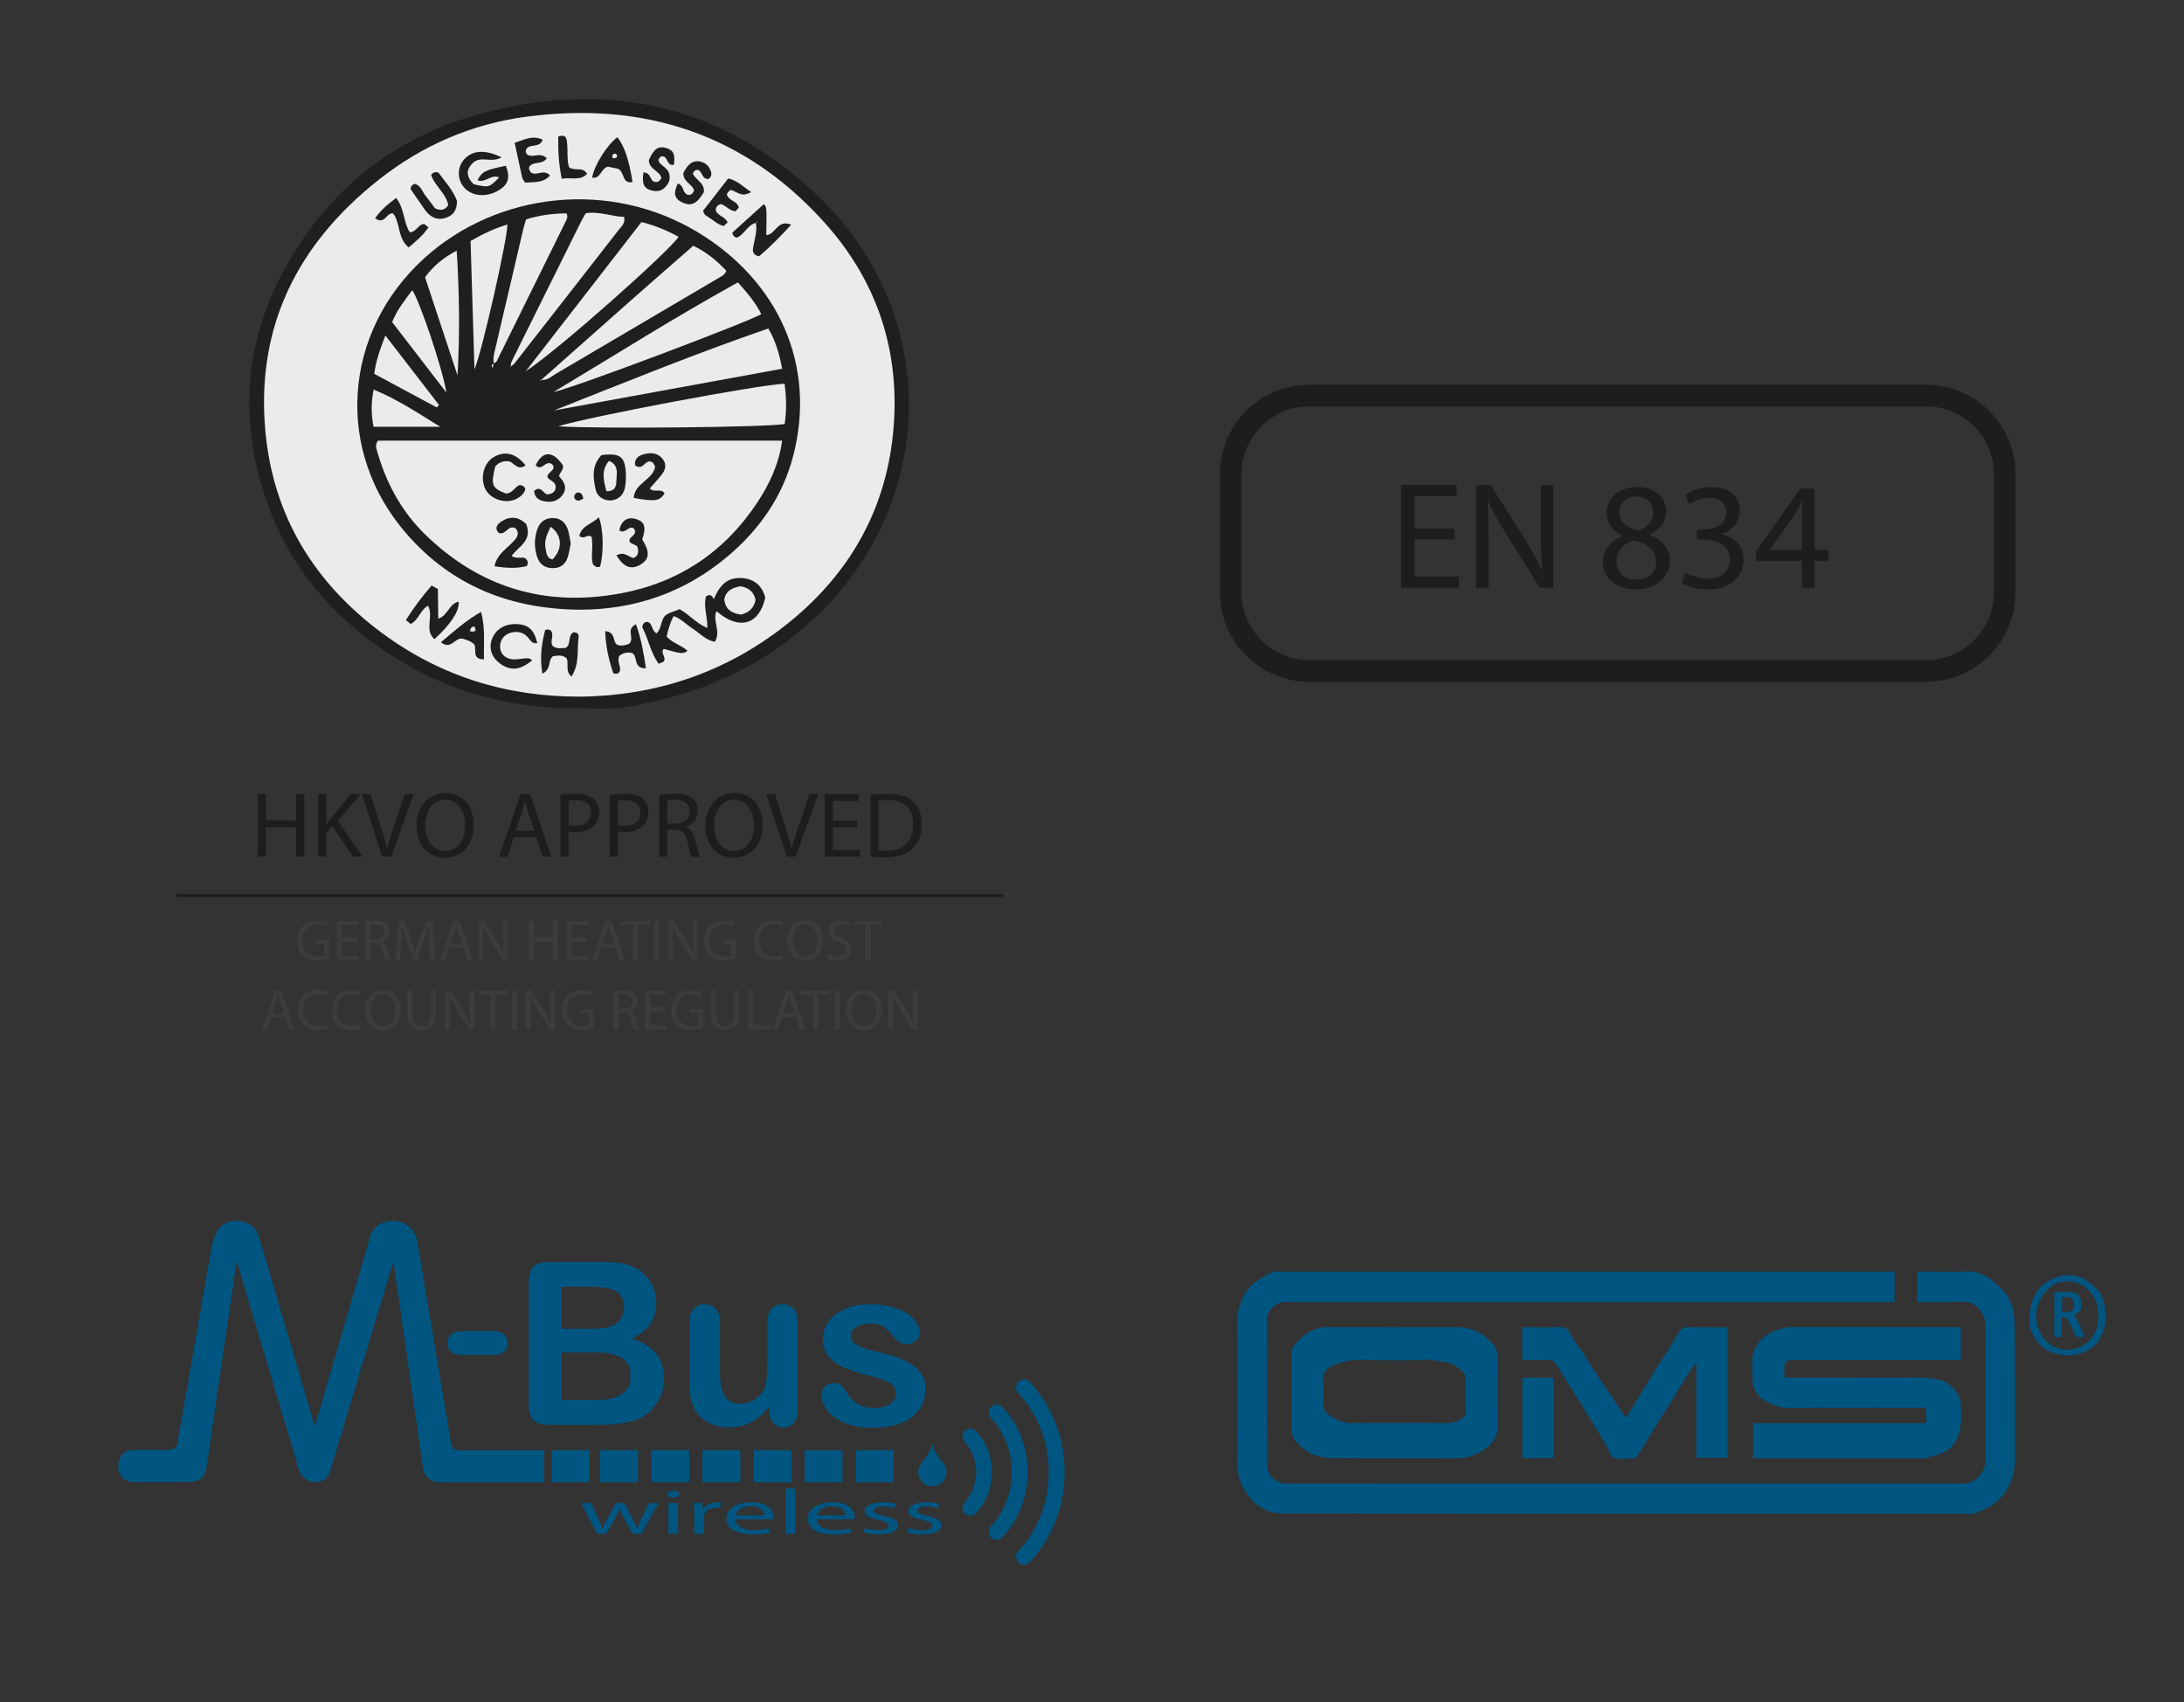 <?xml version="1.0" encoding="UTF-8"?> <!-- Generator: Adobe Illustrator 24.0.1, SVG Export Plug-In . SVG Version: 6.00 Build 0) --> <svg xmlns="http://www.w3.org/2000/svg" xmlns:xlink="http://www.w3.org/1999/xlink" version="1.1" id="Layer_1" x="0px" y="0px" viewBox="0 0 335.33 261.33" style="enable-background:new 0 0 335.33 261.33;" xml:space="preserve"><rect x="0" y="0" width="335.33" height="261.33" fill="#333333" stroke="none"/> <style type="text/css"> .st0{opacity:0.9;} .st1{clip-path:url(#SVGID_2_);} .st2{clip-path:url(#SVGID_4_);} .st3{fill-rule:evenodd;clip-rule:evenodd;fill:#1D1D1B;} .st4{fill-rule:evenodd;clip-rule:evenodd;fill:#FFFFFF;} .st5{fill:#1D1D1B;} .st6{fill:#3C3C3B;} .st7{fill:#F6F6F6;} .st8{fill:none;stroke:#1D1D1B;stroke-width:0.39;stroke-miterlimit:10;} .st9{fill:none;stroke:#1D1D1B;stroke-width:0.39;stroke-miterlimit:10;stroke-dasharray:2.341,2.341,2.341,2.341,2.341,2.341;} .st10{fill:none;stroke:#8A8989;stroke-width:0.193;} .st11{fill:none;} .st12{fill:#005581;} </style> <g class="st0"> <g> <defs> <rect id="SVGID_1_" x="33.33" y="9.53" width="114.45" height="103.08"></rect> </defs> <clipPath id="SVGID_2_"> <use xlink:href="#SVGID_1_" style="overflow:visible;"></use> </clipPath> <g class="st1"> <defs> <rect id="SVGID_3_" x="36.1" y="12.29" width="108.92" height="96.58"></rect> </defs> <clipPath id="SVGID_4_"> <use xlink:href="#SVGID_3_" style="overflow:visible;"></use> </clipPath> <g class="st2"> <path class="st3" d="M89.21,108.74c-9.64,0.11-18.75-1.98-27.11-6.91c-10.22-6.02-17.72-14.36-21.44-25.71 c-4.57-13.96-2.53-27.02,5.7-39.2c6.69-9.9,15.98-16.33,27.33-19.43c19.03-5.2,36.49-1.64,51.09,11.83 c20.23,18.68,18.93,47.77,0.66,65.21c-7.08,6.76-15.47,11.02-24.99,13.14c-1.84,0.41-3.7,0.85-5.57,1.02 C93,108.87,91.1,108.74,89.21,108.74"></path> </g> <g class="st2"> <path class="st4" d="M89.12,106.95c-11.21,0.03-21.39-3.07-30.4-9.72c-10.49-7.75-16.8-18.05-17.98-31.08 c-1.45-16,4.94-28.69,17.39-38.54c6.68-5.29,14.34-8.6,22.73-9.7c17.98-2.37,33.53,2.64,45.79,16.32 c8.22,9.17,11.68,20.1,10.47,32.29c-1.19,12.03-6.87,21.8-16.31,29.31C111.56,103.17,100.93,106.8,89.12,106.95"></path> </g> <g class="st2"> <path class="st3" d="M89,93.6c-10.63-0.09-19.58-3.67-26.5-11.56C51.23,69.2,52.67,50.9,65.2,39.59 c11.26-10.16,28.53-12.06,41.98-3.91c12.32,7.47,18.24,20.37,14.6,34.34c-1.61,6.15-5.11,11.2-9.95,15.3 C105.2,90.96,97.48,93.6,89,93.6"></path> </g> <g class="st2"> <path class="st3" d="M103.43,94.58c-0.55,1.03-0.85,2.08-1.07,3.15c0.91,1.02,2.26,1.31,3.21,2.18 c-0.69,0.5-0.87,0.49-3.67-0.29c-0.56,0.64,0.48,1.26,0,1.95c-0.18,0.08-0.4,0.18-0.77,0.34c-1.26-1.76-1.6-3.91-2.52-5.6 c0.07-0.61,0.34-0.77,0.69-0.86c0.97,0.16,0.67,1.33,1.5,1.77c0.77-0.66,0.61-1.82,1.25-2.63c0.6-0.57,1.48-0.69,2.29-1.07 c1.47,0.79,2.55,2.18,4.27,2.89c0.03-1.77-0.65-3.35-0.2-4.86c0.62-0.39,0.9-0.13,1.18,0.43c0.79-1.83,1.83-3.28,4.01-3.25 c2.07,0.03,3.36,1.06,3.9,2.99c-0.92,4.24-4.05,5.1-7.49,2.1c-0.66,1.49,0.75,3.13-0.26,4.71c-1.42-0.27-2.26-1.29-3.31-1.96 C105.44,95.94,104.64,95,103.43,94.58"></path> </g> <g class="st2"> <path class="st3" d="M77.01,24.15c-1.55,0.94-3.2-0.3-4.4,0.86c-0.38,0.37-0.67,0.77-0.8,1.33c-0.02,0.79,0.36,1.43,0.96,1.96 c2.32,0.51,2.32,0.51,3.87-1.06c-1.23-0.57-2.17,0.93-3.32,0.43c0.66-1.32,1.24-1.61,4.35-2.22c0.71,1.85,0.39,2.89-1.16,3.8 c-1.84,1.08-4,0.9-5.21-0.42c-1.08-1.18-1.14-2.99-0.15-4.23C72.41,23.08,74.37,22.87,77.01,24.15"></path> </g> <g class="st2"> <path class="st3" d="M116.1,34.21c-1.35,0.28-1.77,1.79-2.96,2.27c-0.37-0.07-0.61-0.28-0.7-0.77c1.58-1.43,3.21-2.9,4.84-4.37 c0.45,0.44,0.45,0.44,0.37,4.74c1.43-0.01,1.69-2.48,3.82-1.58c-1.66,1.83-3.25,3.43-4.92,4.85c-0.92-0.19-1.03-0.73-0.91-1.38 c0.22-1.26,0.67-2.49,0.41-3.8L116.1,34.21z"></path> </g> <g class="st2"> <path class="st3" d="M65.72,92.99c-1.23,0.69-1.44,2.22-2.67,2.8c-0.23-0.19-0.41-0.34-0.73-0.59c1.17-1.89,2.49-3.62,3.95-5.31 c0.38,0.21,0.67,0.38,0.96,0.53c0.02,1.5,0.05,2.75,0.06,4.54c1.4-0.34,1.7-2.36,3.13-2.58c0.14,1.39-1.21,3.48-3.73,5.75 C65.1,96.65,66.63,94.66,65.72,92.99"></path> </g> <g class="st2"> <path class="st3" d="M97.65,95.83c0.82,2.31,1.17,4.44,1.53,6.76c-1.98,0.06-1.22-1.74-2.07-2.32 c-0.74-0.19-1.45-0.07-2.05,0.45c-0.32,0.82,0.25,1.54,0.14,2.27c-0.19,0.36-0.42,0.58-1.04,0.36 c-0.66-1.98-1.17-4.11-1.24-6.45c1.66,0.11,1.09,1.62,1.86,2.1c0.7,0.24,1.34,0,1.79-0.15C97.56,97.96,95.96,96.67,97.65,95.83"></path> </g> <g class="st2"> <path class="st3" d="M73.86,93.94c0.69,2.5,0.38,4.85,0.45,7.29c-1.9-0.04-1.12-1.46-1.46-2.26c-0.52-0.57-1.27-0.75-1.9-0.94 c-1.17-0.1-1.71,1.79-3.26,0.57C69.66,96.95,71.51,95.27,73.86,93.94"></path> </g> <g class="st2"> <path class="st3" d="M81.7,101.36c-1.72,1.48-3.2,1.68-4.75,0.63c-1.39-0.94-1.93-2.32-1.46-3.74c0.53-1.59,1.93-2.49,3.8-2.44 c1.82,0.05,2.75,0.88,3.2,2.92c-0.74,0.15-1.03-0.39-1.39-0.83c-0.67-0.82-1.55-1.01-2.54-0.8c-1.1,0.23-1.8,1.12-1.78,2.19 c0.03,1.07,0.76,1.83,1.99,1.93c0.5,0.04,1.02-0.06,1.53-0.11C80.79,101.05,81.29,100.94,81.7,101.36"></path> </g> <g class="st2"> <path class="st3" d="M83.28,103.43c-0.43-2.48-0.12-4.64,0.43-6.73c0.41-0.09,0.66-0.1,0.87,0.12c0.55,0.69-0.16,1.5,0.23,2.29 c0.57,0.57,1.34,0.39,2.07,0.35c0.86-0.59,0.25-1.88,1.16-2.39c0.61-0.03,0.87,0.32,0.8,0.78c-0.28,1.94,0.19,4.03-1.1,6.02 c-1.02-0.9-0.36-1.96-0.74-2.8c-0.61-0.57-1.36-0.45-2.11-0.32C84.08,101.39,84.71,102.69,83.28,103.43"></path> </g> <g class="st2"> <path class="st3" d="M67.32,26.5c0.99,1.36,2.22,2.67,2.84,4.32c0.05,1.47-0.64,2.37-1.96,2.69c-1.33,0.32-2.31-0.34-3.04-1.41 c-0.72-1.05-1.45-2.1-2.12-3.08c0.05-0.52,0.33-0.68,0.68-0.8c0.91,0.29,1.12,1.21,1.64,1.86c0.54,0.66,1.02,1.35,1.43,1.9 c0.9,0.4,1.5,0.3,2.04-0.48c-0.34-1.83-2.11-2.96-2.63-4.66C66.53,26.42,66.84,26.36,67.32,26.5"></path> </g> <g class="st2"> <path class="st3" d="M94.94,25.92c-0.36-0.08-1.02-0.22-1.57-0.33c-1.13,0.21-1.1,1.9-2.45,1.69c0.29-1.89,2.32-5.09,3.88-6.21 c1.06,1.34,1.78,3.46,2.32,6.87C95.5,28.3,95.97,26.54,94.94,25.92"></path> </g> <g class="st2"> <path class="st3" d="M111.72,34.14c-0.27,0.25-0.45,0.41-0.61,0.56c-0.9-0.23-1.52-0.85-2.23-1.3 c-0.35-0.22-0.79-0.37-0.92-1.06c1.21-1.56,2.5-3.22,3.85-4.95c1.43,0.33,2.31,1.3,3.54,2.11c-1.26,0.54-1.26,0.54-3.09-0.36 c-0.35,0.12-0.53,0.39-0.66,0.7c0.24,1.01,1.61,0.97,1.84,2.04c-0.15,0.17-0.32,0.35-0.51,0.55c-0.92-0.05-1.44-0.88-2.26-1.11 c-0.43,0.14-0.74,0.38-0.78,0.93C110.12,33.14,111.26,33.16,111.72,34.14"></path> </g> <g class="st2"> <path class="st3" d="M104.08,28.16c0.99,0.35,0.66,1.39,1.44,1.71c0.41,0.15,0.76,0.02,1.05-0.61c-0.22-0.98-1.71-1.34-1.65-2.7 c0.77-1.58,1.75-2.14,3.01-1.63c0.59,0.24,0.96,0.7,1.19,1.28c0.22,0.55,0.06,0.97-0.31,1.27c-1.15,0.07-0.89-1.3-1.77-1.41 c-0.24,0.02-0.46,0.11-0.67,0.58c0.38,0.93,1.87,1.42,1.7,2.84c-1.06,1.82-1.97,2.25-3.37,1.56 C103.53,30.48,103.35,29.63,104.08,28.16"></path> </g> <g class="st2"> <path class="st3" d="M83.95,24.31c-0.74,1.03-1.98,0.4-2.65,1.24c-0.2,0.3,0.02,0.58,0.16,0.87c0.88,0.74,2.03-0.59,2.99,0.53 c-1.09,1.2-2.5,0.96-3.82,1.1c-0.2-0.34-0.39-0.54-0.45-0.77c-0.39-1.74-0.76-3.48-1.16-5.35c1.45-0.49,2.75-1.21,4.3-0.49 c-0.47,1.41-2.08,0.48-2.58,1.58c-0.09,0.66,0.29,0.87,0.89,0.9C82.35,23.95,83.15,23.48,83.95,24.31"></path> </g> <g class="st2"> <path class="st3" d="M98.79,26.47c1.16,0.03,0.96,1.11,1.59,1.4c0.45,0.16,0.83,0.1,1.17-0.54c-0.22-1.09-1.95-1.34-1.92-2.76 c0.75-1.72,1.45-2.22,2.69-1.84c1.09,0.34,1.39,1,1.14,2.57c-1.06,0.21-0.9-1.16-1.65-1.3c-0.31-0.02-0.52,0.09-0.72,0.53 c0.17,1.11,2.16,1.17,1.65,3.29c-0.53,1.17-1.39,1.76-2.69,1.42C98.87,28.94,98.53,28.2,98.79,26.47"></path> </g> <g class="st2"> <path class="st3" d="M57.59,33.51c0.92-1.32,2-2.19,3.23-3.12c1.31,1.65,1.1,3.72,2.09,5.26c1.04-0.01,1.25-1.2,2.21-1.27 c0.16,0.12,0.35,0.27,0.68,0.52c-0.83,1.2-1.88,2.11-3.05,3.08c-1.74-1.39-1.24-3.69-2.37-5.19 C59.33,32.52,59.14,34.59,57.59,33.51"></path> </g> <g class="st2"> <path class="st3" d="M86.25,27.44c-0.49-2.36-0.56-4.44-0.54-6.47c1.08-0.39,1.26,0.15,1.34,0.8c0.17,1.33-0.04,2.71,0.31,3.88 c0.88,0.72,2.07-0.15,2.79,1.03C89.07,27.83,87.69,27.17,86.25,27.44"></path> </g> <g class="st2"> <path class="st4" d="M58.03,67.65h62.06c-0.49,3.57-1.93,6.65-3.82,9.5c-4.98,7.54-11.99,12.25-20.85,13.92 c-11.62,2.2-21.82-0.83-30.27-9.15c-3.62-3.56-5.94-7.96-7.3-12.84C57.73,68.68,57.62,68.26,58.03,67.65"></path> </g> <g class="st2"> <path class="st4" d="M120.46,58.91c0.29,2.16,0.32,4.18,0.02,6.17c-2.04,0.52-29.34,0.78-34.76,0.36 C90.15,64.03,116.57,59.03,120.46,58.91"></path> </g> <g class="st2"> <path class="st4" d="M120.09,56.61c-11.83,2.16-23.43,4.28-35.03,6.4c10.91-4.32,21.75-8.74,32.9-12.58 C119.12,52.39,119.66,54.33,120.09,56.61"></path> </g> <g class="st2"> <path class="st4" d="M113.3,43.35c1.43,1.61,2.71,3.09,3.58,4.87c-1.47,1.01-29.07,11.45-31.89,11.96 C94.32,54.59,103.52,48.75,113.3,43.35"></path> </g> <g class="st2"> <path class="st4" d="M83.06,58.36c4.62-4.09,9.23-8.2,13.85-12.28c3.15-2.78,6.31-5.54,9.53-8.35c2.04,0.96,3.64,2.31,5.07,3.83 c-0.16,0.54-0.53,0.74-0.91,0.96c-8.43,4.96-16.85,9.93-25.28,14.88c-0.72,0.43-1.37,1.09-2.34,0.9L83.06,58.36z"></path> </g> <g class="st2"> <path class="st4" d="M98.49,34.09c2.16,0.55,3.96,1.31,5.69,2.26c-0.99,1.81-18.23,17.2-23.47,20.66 C86.6,49.41,92.5,41.81,98.49,34.09"></path> </g> <g class="st2"> <path class="st4" d="M78.45,56.33c-0.1-0.55,0.19-1,0.41-1.45c3.47-6.98,6.93-13.97,10.4-20.95c0.19-0.38,0.42-0.74,0.67-1.19 c2.07-0.35,3.98,0.52,5.9,0.55c0.18,1.01-0.36,1.4-0.71,1.84c-5.37,6.91-10.76,13.8-16.15,20.69c-0.15,0.19-0.39,0.31-0.59,0.46 L78.45,56.33z"></path> </g> <g class="st2"> <path class="st4" d="M75.85,55.81c-0.16-0.6-0.06-1.19,0.08-1.78c1.48-6.34,2.96-12.68,4.45-19.02c0.1-0.41,0.23-0.81,0.39-1.33 c2.05-0.64,4.14-0.92,6.22-0.92c0.26,0.57,0.02,0.93-0.17,1.31c-3.46,6.99-6.91,13.99-10.36,20.99 c-0.15,0.3-0.25,0.64-0.66,0.69L75.85,55.81z"></path> </g> <g class="st2"> <path class="st4" d="M72.25,37c1.95-1.13,3.72-1.94,5.65-2.54c0.07,2.03-3.88,19.51-5.05,22.24 C72.64,49.97,72.45,43.54,72.25,37"></path> </g> <g class="st2"> <path class="st4" d="M65.26,42.56c1.32-1.79,2.86-3.04,4.86-4.08c0.42,6.48,0.49,12.77,0.13,19.16 C68.59,52.61,66.92,47.58,65.26,42.56"></path> </g> <g class="st2"> <path class="st4" d="M60.21,49.45c0.75-1.92,1.96-3.35,3.08-4.9c1.1,1.52,4.62,11.88,5.26,15.73 C65.53,56.36,62.86,52.89,60.21,49.45"></path> </g> <g class="st2"> <path class="st4" d="M67.06,62.55c-3.2-1.71-6.39-3.43-9.6-5.16c0.27-2.05,0.9-3.78,1.71-5.89c2.88,3.73,5.56,7.21,8.24,10.68 C67.29,62.31,67.17,62.43,67.06,62.55"></path> </g> <g class="st2"> <path class="st4" d="M57.35,65.52c-0.38-1.93-0.37-3.74,0.02-5.71c3.61,1.47,6.7,3.54,10.22,5.71H57.35z"></path> </g> <g class="st2"> <path class="st4" d="M75.78,55.75c-0.04,0.23-0.07,0.46-0.12,0.73c-0.32-0.37-0.13-0.54,0.18-0.67L75.78,55.75z"></path> </g> <g class="st2"> <path class="st4" d="M82.99,58.29c-0.04,0.1-0.07,0.2-0.09,0.25c0.03-0.03,0.1-0.11,0.17-0.19L82.99,58.29z"></path> </g> <g class="st2"> <path class="st4" d="M78.39,56.27c-0.2,0.24-0.01,0.09,0.06,0.06L78.39,56.27z"></path> </g> <g class="st2"> <path class="st4" d="M113.77,94.35c-1.48-0.2-2.37-0.83-2.57-2.28c0.22-1.4,1.27-1.85,2.51-2.07c1.2,0.22,2.04,0.82,2.3,2.1 C115.78,93.28,115.07,94.03,113.77,94.35"></path> </g> <g class="st2"> <path class="st4" d="M116.1,34.21c0.03-0.07,0.05-0.15,0.08-0.22c0.16,0.06,0.12,0.12-0.13,0.17L116.1,34.21z"></path> </g> <g class="st2"> <path class="st4" d="M72.14,96.9c0.12-0.48,0.27-0.74,0.7-0.7C73.15,96.77,73.1,97.09,72.14,96.9"></path> </g> <g class="st2"> <path class="st4" d="M94.27,24.32c-0.28-0.1-0.35-0.32-0.21-0.54c0.07-0.11,0.28-0.21,0.4-0.19c0.28,0.06,0.34,0.32,0.23,0.54 C94.64,24.24,94.42,24.26,94.27,24.32"></path> </g> <g class="st2"> <path class="st3" d="M87.63,83.41c-0.15,0.72-0.25,1.49-0.49,2.21c-0.36,1.09-1.19,1.63-2.35,1.6c-1.15-0.03-1.93-0.59-2.3-1.69 c-0.48-1.42-0.48-2.84,0-4.26c0.37-1.08,1.12-1.69,2.27-1.74c1.18-0.05,2.04,0.58,2.45,1.83 C87.41,82.01,87.48,82.69,87.63,83.41"></path> </g> <g class="st2"> <path class="st3" d="M80.79,80.44c1.02,2.62-1.24,3.47-2.24,4.92c0.76,0.51,1.6,0.09,2.07,0.33c0.52,0.41,0.45,0.74,0.29,1.2 c-1.58,0.42-3.21,0.32-4.98,0.04c0.33-1.69,1.6-2.5,2.6-3.51c0.66-0.67,1.4-1.33,0.67-2.29c-1.2-0.7-1.52,1.13-2.63,0.68 c-0.75-0.81-0.14-1.4,0.51-1.81C78.4,79.17,79.66,79.36,80.79,80.44"></path> </g> <g class="st2"> <path class="st3" d="M92.34,69.87c2.85-0.37,3.63,0.22,3.75,2.78c0.04,0.76,0,1.54-0.15,2.28c-0.24,1.14-1.08,1.81-2.12,1.89 c-1.02,0.07-2.1-0.53-2.34-1.59C91.06,73.4,90.79,71.53,92.34,69.87"></path> </g> <g class="st2"> <path class="st3" d="M80.7,71.45c-1.36,0.97-1.88-0.72-2.77-0.64c-0.85-0.04-1.43,0.27-1.89,0.8c-0.7,2.86-0.53,3.3,1.61,4.15 c1.01,0.02,1.37-0.98,2.09-1.29c0.43,0,0.7,0.17,0.89,0.48c0.11,0.62-0.82,1.55-1.84,1.84c-1.72,0.49-3.69-0.36-4.34-1.86 c-0.74-1.71-0.13-3.88,1.34-4.75C77.5,69.16,79.21,69.57,80.7,71.45"></path> </g> <g class="st2"> <path class="st3" d="M100.59,71.65c-0.16-0.41-0.33-0.7-0.7-0.79c-0.89-0.24-1.15,1.42-2.37,0.6c-0.16-0.91,0.4-1.47,1.27-1.71 c1.01-0.28,2.05-0.3,2.85,0.58c0.67,0.75,0.64,1.59,0.09,2.35c-0.59,0.81-1.3,1.53-1.97,2.31c0.65,0.73,1.74-0.12,2.28,0.75 c-0.75,1.19-1.44,1.3-4.74,0.7C97.43,74.16,100.26,73.67,100.59,71.65"></path> </g> <g class="st2"> <path class="st3" d="M98.61,82.83c1.23,1.94,1.12,3.07-0.35,3.89c-1.4,0.79-2.51,0.34-3.62-1.48c0.97-0.36,0.97-0.36,2.55,0.44 c0.68-0.24,0.9-0.72,0.74-1.51c-0.08-0.63-0.93-0.52-1.27-1.02c-0.22-0.81,1.37-0.95,0.67-2c-0.76-0.63-1.4,0.99-2.24,0.25 c0.31-1.46,1.22-2.09,2.51-1.73C98.97,80.05,99.26,80.88,98.61,82.83"></path> </g> <g class="st2"> <path class="st3" d="M85.83,73.11c0.96,1,1.26,1.92,0.51,2.92c-0.62,0.82-1.51,1.11-2.51,0.97c-0.99-0.14-1.77-0.53-1.81-1.65 c1.12-0.96,1.47,0.69,2.14,0.54c0.91-0.13,1.14-0.64,1.16-1.06c0-1.08-1.09-0.99-1.27-1.65c0.03-0.74,1.38-0.98,0.8-1.83 c-1.02-0.95-1.69,1.17-2.6,0.06c1.11-2.24,2.61-2.24,4.18,0.02C86.59,72.1,85.95,72.49,85.83,73.11"></path> </g> <g class="st2"> <path class="st3" d="M92.14,86.99c-0.33,0.11-0.66,0.16-1.1-0.38c-0.39-1.22,0.11-2.79-0.22-4.21 c-0.65-0.49-1.14,0.53-1.87-0.14c0.36-1.58,1.99-1.84,3-2.85C92.67,81.31,92.72,84.8,92.14,86.99"></path> </g> <g class="st2"> <path class="st3" d="M89.56,76.56c-0.29,0.13-0.5,0.26-0.72,0.3c-0.13,0.03-0.29-0.08-0.46-0.14c-0.35-0.38-0.23-0.72,0.09-1.04 C89.07,75.49,89.4,75.71,89.56,76.56"></path> </g> <g class="st2"> <path class="st4" d="M84.55,80.87c1.8,1.3,1.86,3.42,0.28,5.02c-0.85-0.18-0.92-0.89-1.04-1.54 C83.58,83.18,83.73,82.51,84.55,80.87"></path> </g> <g class="st2"> <path class="st4" d="M93.12,75.42c-0.46-1.67-0.85-3.18,0.38-4.67c1.47,0.61,1.22,1.82,1.15,2.85 C94.6,74.34,94.73,75.4,93.12,75.42"></path> </g> </g> </g> </g> <g> <g> <path class="st5" d="M40.82,121.92v4.02h4.65v-4.02h1.26v9.61h-1.26v-4.51h-4.65v4.51h-1.24v-9.61H40.82z"></path> </g> <g> <path class="st5" d="M48.86,121.92h1.24v4.63h0.04c0.26-0.37,0.51-0.71,0.76-1.03l2.94-3.61h1.54L51.9,126l3.75,5.53h-1.47 l-3.17-4.72l-0.91,1.05v3.66h-1.24V121.92z"></path> </g> <g> <path class="st5" d="M58.69,131.53l-3.14-9.61h1.34l1.5,4.73c0.41,1.3,0.77,2.47,1.03,3.59h0.03c0.27-1.11,0.67-2.32,1.1-3.58 l1.63-4.75h1.33l-3.44,9.61H58.69z"></path> </g> <g> <path class="st5" d="M72.74,126.62c0,3.31-2.01,5.06-4.46,5.06c-2.54,0-4.32-1.97-4.32-4.88c0-3.05,1.9-5.05,4.46-5.05 C71.04,121.76,72.74,123.77,72.74,126.62z M65.28,126.78c0,2.05,1.11,3.89,3.07,3.89c1.97,0,3.08-1.81,3.08-3.99 c0-1.91-1-3.91-3.07-3.91C66.31,122.77,65.28,124.67,65.28,126.78z"></path> </g> <g> <path class="st5" d="M78.91,128.51l-1,3.02h-1.28l3.27-9.61h1.5l3.28,9.61h-1.33l-1.03-3.02H78.91z M82.06,127.53l-0.94-2.77 c-0.21-0.63-0.36-1.2-0.5-1.75h-0.03c-0.14,0.57-0.3,1.16-0.48,1.74l-0.94,2.78H82.06z"></path> </g> <g> <path class="st5" d="M86.07,122.03c0.6-0.1,1.38-0.18,2.38-0.18c1.23,0,2.12,0.28,2.69,0.8c0.53,0.46,0.84,1.15,0.84,2.01 c0,0.87-0.26,1.55-0.74,2.05c-0.66,0.7-1.73,1.06-2.94,1.06c-0.37,0-0.71-0.01-1-0.09v3.85h-1.24V122.03z M87.31,126.67 c0.27,0.07,0.61,0.1,1.03,0.1c1.5,0,2.41-0.73,2.41-2.05c0-1.27-0.9-1.88-2.27-1.88c-0.54,0-0.96,0.04-1.17,0.1V126.67z"></path> </g> <g> <path class="st5" d="M93.64,122.03c0.6-0.1,1.38-0.18,2.38-0.18c1.23,0,2.12,0.28,2.69,0.8c0.53,0.46,0.84,1.15,0.84,2.01 c0,0.87-0.26,1.55-0.74,2.05c-0.66,0.7-1.73,1.06-2.94,1.06c-0.37,0-0.71-0.01-1-0.09v3.85h-1.24V122.03z M94.88,126.67 c0.27,0.07,0.61,0.1,1.03,0.1c1.5,0,2.41-0.73,2.41-2.05c0-1.27-0.9-1.88-2.27-1.88c-0.54,0-0.96,0.04-1.17,0.1V126.67z"></path> </g> <g> <path class="st5" d="M101.22,122.05c0.63-0.13,1.53-0.2,2.38-0.2c1.33,0,2.18,0.24,2.78,0.78c0.49,0.43,0.76,1.08,0.76,1.83 c0,1.27-0.8,2.11-1.81,2.45v0.04c0.74,0.26,1.18,0.94,1.41,1.94c0.31,1.34,0.54,2.27,0.74,2.64h-1.28 c-0.16-0.27-0.37-1.1-0.64-2.3c-0.29-1.33-0.8-1.83-1.92-1.87h-1.17v4.16h-1.24V122.05z M102.46,126.42h1.27 c1.33,0,2.17-0.73,2.17-1.83c0-1.24-0.9-1.78-2.21-1.8c-0.6,0-1.03,0.06-1.23,0.11V126.42z"></path> </g> <g> <path class="st5" d="M117.09,126.62c0,3.31-2.01,5.06-4.46,5.06c-2.54,0-4.32-1.97-4.32-4.88c0-3.05,1.9-5.05,4.46-5.05 C115.4,121.76,117.09,123.77,117.09,126.62z M109.64,126.78c0,2.05,1.11,3.89,3.06,3.89c1.97,0,3.08-1.81,3.08-3.99 c0-1.91-1-3.91-3.07-3.91C110.66,122.77,109.64,124.67,109.64,126.78z"></path> </g> <g> <path class="st5" d="M120.8,131.53l-3.14-9.61H119l1.5,4.73c0.41,1.3,0.77,2.47,1.03,3.59h0.03c0.27-1.11,0.67-2.32,1.1-3.58 l1.63-4.75h1.33l-3.44,9.61H120.8z"></path> </g> <g> <path class="st5" d="M131.61,127.02h-3.74v3.47h4.16v1.04h-5.4v-9.61h5.19v1.04h-3.95V126h3.74V127.02z"></path> </g> <g> <path class="st5" d="M133.64,122.05c0.76-0.11,1.65-0.2,2.64-0.2c1.78,0,3.05,0.41,3.89,1.2c0.86,0.78,1.36,1.9,1.36,3.45 c0,1.57-0.48,2.85-1.38,3.74c-0.9,0.9-2.38,1.38-4.25,1.38c-0.88,0-1.63-0.04-2.25-0.11V122.05z M134.88,130.54 c0.31,0.06,0.77,0.07,1.25,0.07c2.65,0,4.09-1.48,4.09-4.08c0.01-2.27-1.27-3.71-3.89-3.71c-0.64,0-1.13,0.06-1.45,0.13V130.54z"></path> </g> </g> <g> <g> <path class="st6" d="M50.52,147.12c-0.35,0.12-1.03,0.33-1.84,0.33c-0.91,0-1.66-0.23-2.24-0.79c-0.52-0.5-0.84-1.3-0.84-2.23 c0.01-1.79,1.24-3.1,3.25-3.1c0.69,0,1.24,0.15,1.5,0.28l-0.19,0.63c-0.32-0.14-0.72-0.26-1.33-0.26c-1.46,0-2.41,0.91-2.41,2.41 c0,1.52,0.92,2.42,2.31,2.42c0.51,0,0.85-0.07,1.03-0.16v-1.79h-1.22v-0.62h1.98V147.12z"></path> </g> <g> <path class="st6" d="M54.81,144.57h-2.33v2.16h2.6v0.65h-3.37v-6h3.24v0.65h-2.46v1.9h2.33V144.57z"></path> </g> <g> <path class="st6" d="M56.08,141.46c0.39-0.08,0.95-0.12,1.49-0.12c0.83,0,1.36,0.15,1.74,0.49c0.3,0.27,0.47,0.68,0.47,1.14 c0,0.79-0.5,1.32-1.13,1.53v0.03c0.46,0.16,0.74,0.59,0.88,1.21c0.2,0.84,0.34,1.42,0.46,1.65h-0.8c-0.1-0.17-0.23-0.69-0.4-1.43 c-0.18-0.83-0.5-1.14-1.2-1.16h-0.73v2.6h-0.77V141.46z M56.86,144.2h0.79c0.83,0,1.35-0.45,1.35-1.14c0-0.77-0.56-1.11-1.38-1.12 c-0.37,0-0.64,0.04-0.77,0.07V144.2z"></path> </g> <g> <path class="st6" d="M65.93,144.75c-0.04-0.84-0.1-1.84-0.09-2.59h-0.03c-0.21,0.7-0.45,1.45-0.76,2.28L64,147.35h-0.59 l-0.97-2.86c-0.28-0.85-0.53-1.62-0.7-2.33h-0.02c-0.02,0.75-0.06,1.75-0.12,2.65l-0.16,2.57h-0.74l0.42-6h0.99l1.02,2.9 c0.25,0.74,0.45,1.4,0.6,2.02h0.03c0.15-0.6,0.36-1.26,0.63-2.02l1.07-2.9h0.99l0.37,6h-0.76L65.93,144.75z"></path> </g> <g> <path class="st6" d="M69,145.5l-0.62,1.89h-0.8l2.04-6h0.93l2.05,6h-0.83l-0.64-1.89H69z M70.96,144.89l-0.59-1.73 c-0.13-0.39-0.22-0.75-0.31-1.09h-0.02c-0.09,0.36-0.19,0.72-0.3,1.09l-0.59,1.74H70.96z"></path> </g> <g> <path class="st6" d="M73.47,147.38v-6h0.85l1.92,3.03c0.44,0.7,0.79,1.34,1.08,1.95l0.02-0.01c-0.07-0.8-0.09-1.53-0.09-2.47 v-2.51h0.73v6h-0.78l-1.9-3.04c-0.42-0.67-0.82-1.35-1.12-2l-0.03,0.01c0.04,0.76,0.06,1.48,0.06,2.47v2.56H73.47z"></path> </g> <g> <path class="st6" d="M81.99,141.38v2.51h2.9v-2.51h0.78v6h-0.78v-2.81h-2.9v2.81h-0.77v-6H81.99z"></path> </g> <g> <path class="st6" d="M90.12,144.57h-2.33v2.16h2.6v0.65h-3.37v-6h3.24v0.65h-2.46v1.9h2.33V144.57z"></path> </g> <g> <path class="st6" d="M92.36,145.5l-0.62,1.89h-0.8l2.04-6h0.93l2.05,6h-0.83l-0.64-1.89H92.36z M94.33,144.89l-0.59-1.73 c-0.13-0.39-0.22-0.75-0.31-1.09h-0.02c-0.09,0.36-0.19,0.72-0.3,1.09l-0.59,1.74H94.33z"></path> </g> <g> <path class="st6" d="M97.17,142.04h-1.83v-0.66h4.44v0.66h-1.83v5.34h-0.78V142.04z"></path> </g> <g> <path class="st6" d="M101.23,141.38v6h-0.77v-6H101.23z"></path> </g> <g> <path class="st6" d="M102.58,147.38v-6h0.85l1.92,3.03c0.44,0.7,0.79,1.34,1.08,1.95l0.02-0.01c-0.07-0.8-0.09-1.53-0.09-2.47 v-2.51h0.73v6h-0.78l-1.9-3.04c-0.42-0.67-0.82-1.35-1.12-2l-0.03,0.01c0.04,0.76,0.06,1.48,0.06,2.47v2.56H102.58z"></path> </g> <g> <path class="st6" d="M113,147.12c-0.35,0.12-1.03,0.33-1.84,0.33c-0.91,0-1.66-0.23-2.24-0.79c-0.52-0.5-0.84-1.3-0.84-2.23 c0.01-1.79,1.24-3.1,3.25-3.1c0.69,0,1.24,0.15,1.5,0.28l-0.19,0.63c-0.32-0.14-0.72-0.26-1.33-0.26c-1.46,0-2.41,0.91-2.41,2.41 c0,1.52,0.92,2.42,2.31,2.42c0.51,0,0.85-0.07,1.03-0.16v-1.79h-1.22v-0.62H113V147.12z"></path> </g> <g> <path class="st6" d="M120.26,147.19c-0.28,0.14-0.85,0.28-1.58,0.28c-1.69,0-2.96-1.07-2.96-3.04c0-1.88,1.27-3.15,3.13-3.15 c0.75,0,1.22,0.16,1.42,0.27l-0.19,0.63c-0.29-0.14-0.71-0.25-1.21-0.25c-1.41,0-2.34,0.9-2.34,2.47c0,1.47,0.85,2.41,2.31,2.41 c0.47,0,0.95-0.1,1.26-0.25L120.26,147.19z"></path> </g> <g> <path class="st6" d="M126.36,144.32c0,2.07-1.26,3.16-2.79,3.16c-1.58,0-2.7-1.23-2.7-3.05c0-1.9,1.18-3.15,2.79-3.15 C125.3,141.29,126.36,142.54,126.36,144.32z M121.7,144.42c0,1.28,0.69,2.43,1.91,2.43c1.23,0,1.92-1.13,1.92-2.49 c0-1.19-0.62-2.44-1.91-2.44C122.34,141.92,121.7,143.1,121.7,144.42z"></path> </g> <g> <path class="st6" d="M127.26,146.44c0.35,0.21,0.85,0.39,1.39,0.39c0.79,0,1.25-0.42,1.25-1.02c0-0.56-0.32-0.88-1.13-1.19 c-0.98-0.35-1.58-0.85-1.58-1.7c0-0.93,0.77-1.63,1.94-1.63c0.61,0,1.06,0.14,1.33,0.29l-0.21,0.63c-0.2-0.11-0.6-0.28-1.14-0.28 c-0.82,0-1.13,0.49-1.13,0.9c0,0.56,0.37,0.84,1.19,1.16c1.02,0.39,1.53,0.88,1.53,1.76c0,0.92-0.69,1.73-2.1,1.73 c-0.58,0-1.21-0.17-1.53-0.38L127.26,146.44z"></path> </g> <g> <path class="st6" d="M132.89,142.04h-1.83v-0.66h4.44v0.66h-1.83v5.34h-0.78V142.04z"></path> </g> </g> <g> <g> <path class="st6" d="M41.63,156.17L41,158.06h-0.8l2.04-6h0.93l2.05,6h-0.83l-0.64-1.89H41.63z M43.59,155.57l-0.59-1.73 c-0.13-0.39-0.22-0.75-0.31-1.09h-0.02c-0.09,0.36-0.19,0.72-0.3,1.09l-0.59,1.74H43.59z"></path> </g> <g> <path class="st6" d="M50.3,157.86c-0.28,0.14-0.85,0.28-1.58,0.28c-1.69,0-2.96-1.07-2.96-3.04c0-1.88,1.27-3.15,3.13-3.15 c0.75,0,1.22,0.16,1.42,0.27l-0.19,0.63c-0.29-0.14-0.71-0.25-1.21-0.25c-1.41,0-2.34,0.9-2.34,2.47c0,1.47,0.85,2.41,2.31,2.41 c0.47,0,0.95-0.1,1.26-0.25L50.3,157.86z"></path> </g> <g> <path class="st6" d="M55.46,157.86c-0.28,0.14-0.85,0.28-1.58,0.28c-1.69,0-2.96-1.07-2.96-3.04c0-1.88,1.27-3.15,3.13-3.15 c0.75,0,1.22,0.16,1.42,0.27l-0.19,0.63c-0.29-0.14-0.71-0.25-1.21-0.25c-1.41,0-2.34,0.9-2.34,2.47c0,1.47,0.85,2.41,2.31,2.41 c0.47,0,0.95-0.1,1.26-0.25L55.46,157.86z"></path> </g> <g> <path class="st6" d="M61.55,155c0,2.07-1.26,3.16-2.79,3.16c-1.58,0-2.7-1.23-2.7-3.05c0-1.9,1.18-3.15,2.79-3.15 C60.49,151.96,61.55,153.22,61.55,155z M56.9,155.1c0,1.28,0.69,2.43,1.91,2.43c1.23,0,1.92-1.13,1.92-2.49 c0-1.19-0.62-2.44-1.91-2.44C57.54,152.6,56.9,153.78,56.9,155.1z"></path> </g> <g> <path class="st6" d="M63.33,152.06v3.55c0,1.34,0.6,1.91,1.4,1.91c0.89,0,1.46-0.59,1.46-1.91v-3.55h0.78v3.5 c0,1.84-0.97,2.6-2.27,2.6c-1.23,0-2.15-0.7-2.15-2.56v-3.53H63.33z"></path> </g> <g> <path class="st6" d="M68.31,158.06v-6h0.85l1.92,3.03c0.44,0.7,0.79,1.34,1.08,1.95l0.02-0.01c-0.07-0.8-0.09-1.53-0.09-2.47 v-2.51h0.73v6h-0.78l-1.9-3.04c-0.42-0.67-0.82-1.35-1.12-2l-0.03,0.01c0.04,0.76,0.06,1.48,0.06,2.47v2.56H68.31z"></path> </g> <g> <path class="st6" d="M75.31,152.72h-1.83v-0.66h4.44v0.66h-1.83v5.34h-0.78V152.72z"></path> </g> <g> <path class="st6" d="M79.37,152.06v6h-0.77v-6H79.37z"></path> </g> <g> <path class="st6" d="M80.72,158.06v-6h0.85l1.92,3.03c0.44,0.7,0.79,1.34,1.08,1.95l0.02-0.01c-0.07-0.8-0.09-1.53-0.09-2.47 v-2.51h0.73v6h-0.78l-1.9-3.04c-0.42-0.67-0.82-1.35-1.12-2l-0.03,0.01c0.04,0.76,0.06,1.48,0.06,2.47v2.56H80.72z"></path> </g> <g> <path class="st6" d="M91.14,157.79c-0.35,0.12-1.03,0.33-1.84,0.33c-0.91,0-1.66-0.23-2.24-0.79c-0.52-0.5-0.84-1.3-0.84-2.23 c0.01-1.79,1.24-3.1,3.25-3.1c0.69,0,1.24,0.15,1.5,0.28l-0.19,0.63c-0.32-0.14-0.72-0.26-1.33-0.26c-1.46,0-2.41,0.91-2.41,2.41 c0,1.52,0.92,2.42,2.31,2.42c0.51,0,0.85-0.07,1.03-0.16v-1.79h-1.22v-0.62h1.98V157.79z"></path> </g> <g> <path class="st6" d="M94.21,152.14c0.39-0.08,0.95-0.12,1.49-0.12c0.83,0,1.36,0.15,1.74,0.49c0.3,0.27,0.47,0.68,0.47,1.14 c0,0.79-0.5,1.32-1.13,1.53v0.03c0.46,0.16,0.74,0.59,0.88,1.21c0.2,0.84,0.34,1.42,0.46,1.65h-0.8c-0.1-0.17-0.23-0.69-0.4-1.43 c-0.18-0.83-0.5-1.14-1.2-1.16h-0.73v2.6h-0.77V152.14z M94.98,154.87h0.79c0.83,0,1.35-0.45,1.35-1.14 c0-0.77-0.56-1.11-1.38-1.12c-0.37,0-0.64,0.04-0.77,0.07V154.87z"></path> </g> <g> <path class="st6" d="M102.1,155.25h-2.33v2.16h2.6v0.65H99v-6h3.24v0.65h-2.46v1.9h2.33V155.25z"></path> </g> <g> <path class="st6" d="M107.94,157.79c-0.35,0.12-1.03,0.33-1.84,0.33c-0.91,0-1.66-0.23-2.24-0.79c-0.52-0.5-0.84-1.3-0.84-2.23 c0.01-1.79,1.24-3.1,3.25-3.1c0.69,0,1.24,0.15,1.5,0.28l-0.19,0.63c-0.32-0.14-0.72-0.26-1.33-0.26c-1.46,0-2.41,0.91-2.41,2.41 c0,1.52,0.92,2.42,2.31,2.42c0.51,0,0.85-0.07,1.03-0.16v-1.79h-1.22v-0.62h1.98V157.79z"></path> </g> <g> <path class="st6" d="M109.9,152.06v3.55c0,1.34,0.6,1.91,1.4,1.91c0.89,0,1.46-0.59,1.46-1.91v-3.55h0.78v3.5 c0,1.84-0.97,2.6-2.27,2.6c-1.23,0-2.15-0.7-2.15-2.56v-3.53H109.9z"></path> </g> <g> <path class="st6" d="M114.88,152.06h0.77v5.35h2.56v0.65h-3.34V152.06z"></path> </g> <g> <path class="st6" d="M120.05,156.17l-0.62,1.89h-0.8l2.04-6h0.93l2.05,6h-0.83l-0.64-1.89H120.05z M122.02,155.57l-0.59-1.73 c-0.13-0.39-0.22-0.75-0.31-1.09h-0.02c-0.09,0.36-0.19,0.72-0.3,1.09l-0.59,1.74H122.02z"></path> </g> <g> <path class="st6" d="M124.86,152.72h-1.83v-0.66h4.44v0.66h-1.83v5.34h-0.78V152.72z"></path> </g> <g> <path class="st6" d="M128.92,152.06v6h-0.77v-6H128.92z"></path> </g> <g> <path class="st6" d="M135.39,155c0,2.07-1.26,3.16-2.79,3.16c-1.58,0-2.7-1.23-2.7-3.05c0-1.9,1.18-3.15,2.79-3.15 C134.34,151.96,135.39,153.22,135.39,155z M130.74,155.1c0,1.28,0.69,2.43,1.91,2.43c1.23,0,1.92-1.13,1.92-2.49 c0-1.19-0.62-2.44-1.91-2.44C131.38,152.6,130.74,153.78,130.74,155.1z"></path> </g> <g> <path class="st6" d="M136.4,158.06v-6h0.85l1.92,3.03c0.44,0.7,0.79,1.34,1.08,1.95l0.02-0.01c-0.07-0.8-0.09-1.53-0.09-2.47 v-2.51h0.73v6h-0.78l-1.9-3.04c-0.42-0.67-0.82-1.35-1.12-2l-0.03,0.01c0.04,0.76,0.06,1.48,0.06,2.47v2.56H136.4z"></path> </g> </g> <g> <path class="st5" d="M153.87,137.71H27.24c-0.12,0-0.22-0.1-0.22-0.22c0-0.12,0.1-0.22,0.22-0.22h126.63c0.12,0,0.22,0.1,0.22,0.22 C154.09,137.61,153.99,137.71,153.87,137.71z"></path> </g> <path class="st7" d="M795.83,197.9h-13.21l0.03-1.56h13.18c3.87,0,7.02-3.15,7.02-7.02V176h1.56v13.32 C804.41,194.05,800.56,197.9,795.83,197.9"></path> <path class="st8" d="M795.83,197.9h-13.21l0.03-1.56h13.18c3.87,0,7.02-3.15,7.02-7.02V176h1.56v13.32 C804.41,194.05,800.56,197.9,795.83,197.9z"></path> <polygon class="st7" points="768.54,196.31 756.01,196.31 756.01,197.9 768.52,197.9 "></polygon> <polygon class="st8" points="768.54,196.31 756.01,196.31 756.01,197.9 768.52,197.9 "></polygon> <polygon class="st7" points="796.24,197.69 756.23,197.75 756.23,196.49 796.24,196.54 "></polygon> <line class="st7" x1="769.62" y1="196.31" x2="781.32" y2="196.31"></line> <line class="st9" x1="769.62" y1="196.31" x2="781.32" y2="196.31"></line> <line class="st7" x1="769.62" y1="197.9" x2="781.77" y2="197.9"></line> <line class="st9" x1="769.62" y1="197.9" x2="781.77" y2="197.9"></line> <path class="st7" d="M807.44,173.79c-0.04,1.22-1.07,2.21-2.28,2.21h-2.75c-1.22,0-2.25-0.99-2.3-2.21l-1.03-25.95 c-0.05-1.22,0.91-2.21,2.12-2.21h4.94c1.22,0,2.18,0.99,2.14,2.21L807.44,173.79z"></path> <path class="st8" d="M807.44,173.79c-0.04,1.22-1.07,2.21-2.28,2.21h-2.75c-1.22,0-2.25-0.99-2.3-2.21l-1.03-25.95 c-0.05-1.22,0.91-2.21,2.12-2.21h4.94c1.22,0,2.18,0.99,2.14,2.21L807.44,173.79z"></path> <rect x="801.8" y="176" class="st5" width="3.73" height="1.32"></rect> <path class="st7" d="M761.98,200.83v-60.01c0-1.1-0.9-1.99-2.01-1.99H730.4c-1.1,0-2,0.9-2.01,1.99l0,60.68v0.33 c0,0-0.1,2.89,2.33,4.19c2.43,1.3,8.74,3.31,13.88,3.31h1.15c5.14,0,11.45-2.01,13.89-3.31c2.43-1.3,2.33-4.19,2.33-4.19V200.83z"></path> <path class="st8" d="M761.98,200.83v-60.01c0-1.1-0.9-1.99-2.01-1.99H730.4c-1.1,0-2,0.9-2.01,1.99l0,60.68v0.33 c0,0-0.1,2.89,2.33,4.19c2.43,1.3,8.74,3.31,13.88,3.31h1.15c5.14,0,11.45-2.01,13.89-3.31c2.43-1.3,2.33-4.19,2.33-4.19V200.83z"></path> <path class="st7" d="M749.02,156.05c0,0.36-0.29,0.65-0.65,0.65c-0.36,0-0.65-0.29-0.65-0.65c0-0.36,0.29-0.65,0.65-0.65 C748.73,155.4,749.02,155.7,749.02,156.05 M742.51,156.05c0,0.36-0.29,0.65-0.65,0.65c-0.36,0-0.65-0.29-0.65-0.65 c0-0.36,0.29-0.65,0.65-0.65C742.22,155.4,742.51,155.7,742.51,156.05 M749.91,156.73c-0.37,0.83-1.35,1.19-2.18,0.82 c-0.83-0.37-1.2-1.34-0.83-2.17s1.35-1.19,2.18-0.82C749.91,154.93,750.29,155.9,749.91,156.73 M743.5,156.05 c0,0.9-0.74,1.64-1.65,1.64c-0.91,0-1.65-0.73-1.65-1.64c0-0.91,0.74-1.64,1.65-1.64C742.77,154.42,743.5,155.15,743.5,156.05 M755.59,173.98h-20.61V163.5h20.61V173.98z M756.76,175.62h-22.95v-13.6h22.95V175.62z M729.31,200.44c0,0,0.03-44.32,0-47.65 c-0.03-3.33,4.25-3.73,4.25-3.73s19.51-0.27,23.28,0c3.77,0.27,4.48,3.86,4.48,3.86s0.2,46.72,0.27,48.05s-0.44,1.27-0.44,1.27 s-7.9,3.66-16,3.66c-8.1,0-15.41-3.47-15.41-3.47S729.31,201.97,729.31,200.44"></path> <path class="st8" d="M749.02,156.05c0,0.36-0.29,0.65-0.65,0.65c-0.36,0-0.65-0.29-0.65-0.65c0-0.36,0.29-0.65,0.65-0.65 C748.73,155.4,749.02,155.7,749.02,156.05z M742.51,156.05c0,0.36-0.29,0.65-0.65,0.65c-0.36,0-0.65-0.29-0.65-0.65 c0-0.36,0.29-0.65,0.65-0.65C742.22,155.4,742.51,155.7,742.51,156.05z M749.91,156.73c-0.37,0.83-1.35,1.19-2.18,0.82 c-0.83-0.37-1.2-1.34-0.83-2.17s1.35-1.19,2.18-0.82C749.91,154.93,750.29,155.9,749.91,156.73z M743.5,156.05 c0,0.9-0.74,1.64-1.65,1.64c-0.91,0-1.65-0.73-1.65-1.64c0-0.91,0.74-1.64,1.65-1.64C742.77,154.42,743.5,155.15,743.5,156.05z M755.59,173.98h-20.61V163.5h20.61V173.98z M756.76,175.62h-22.95v-13.6h22.95V175.62z M729.31,200.44c0,0,0.03-44.32,0-47.65 c-0.03-3.33,4.25-3.73,4.25-3.73s19.51-0.27,23.28,0c3.77,0.27,4.48,3.86,4.48,3.86s0.2,46.72,0.27,48.05s-0.44,1.27-0.44,1.27 s-7.9,3.66-16,3.66c-8.1,0-15.41-3.47-15.41-3.47S729.31,201.97,729.31,200.44z"></path> <path class="st7" d="M749.42,187.3c0,2.28-1.85,4.13-4.13,4.13c-2.28,0-4.13-1.85-4.13-4.13c0-2.28,1.85-4.13,4.13-4.13 C747.57,183.17,749.42,185.02,749.42,187.3"></path> <path class="st8" d="M749.42,187.3c0,2.28-1.85,4.13-4.13,4.13c-2.28,0-4.13-1.85-4.13-4.13c0-2.28,1.85-4.13,4.13-4.13 C747.57,183.17,749.42,185.02,749.42,187.3z"></path> <line class="st10" x1="736.67" y1="140.53" x2="736.67" y2="144.69"></line> <line class="st10" x1="738.86" y1="140.53" x2="738.86" y2="144.69"></line> <line class="st10" x1="739.36" y1="140.53" x2="739.36" y2="144.69"></line> <line class="st10" x1="739.95" y1="140.53" x2="739.95" y2="144.69"></line> <line class="st10" x1="740.61" y1="140.53" x2="740.61" y2="144.69"></line> <line class="st10" x1="737.33" y1="140.53" x2="737.33" y2="144.69"></line> <line class="st10" x1="738.2" y1="140.53" x2="738.2" y2="144.69"></line> <line class="st10" x1="741.04" y1="140.53" x2="741.04" y2="144.69"></line> <line class="st10" x1="743.22" y1="140.53" x2="743.22" y2="144.69"></line> <line class="st10" x1="743.73" y1="140.53" x2="743.73" y2="144.69"></line> <line class="st10" x1="744.32" y1="140.53" x2="744.32" y2="144.69"></line> <line class="st10" x1="744.97" y1="140.53" x2="744.97" y2="144.69"></line> <line class="st10" x1="741.69" y1="140.53" x2="741.69" y2="144.69"></line> <line class="st10" x1="742.57" y1="140.53" x2="742.57" y2="144.69"></line> <line class="st10" x1="745.49" y1="140.53" x2="745.49" y2="144.69"></line> <line class="st10" x1="747.68" y1="140.53" x2="747.68" y2="144.69"></line> <line class="st10" x1="748.18" y1="140.53" x2="748.18" y2="144.69"></line> <line class="st10" x1="748.77" y1="140.53" x2="748.77" y2="144.69"></line> <line class="st10" x1="749.43" y1="140.53" x2="749.43" y2="144.69"></line> <line class="st10" x1="746.15" y1="140.53" x2="746.15" y2="144.69"></line> <line class="st10" x1="747.02" y1="140.53" x2="747.02" y2="144.69"></line> <line class="st10" x1="749.86" y1="140.53" x2="749.86" y2="144.69"></line> <line class="st10" x1="752.04" y1="140.53" x2="752.04" y2="144.69"></line> <line class="st10" x1="752.55" y1="140.53" x2="752.55" y2="144.69"></line> <line class="st10" x1="753.14" y1="140.53" x2="753.14" y2="144.69"></line> <line class="st10" x1="753.79" y1="140.53" x2="753.79" y2="144.69"></line> <line class="st10" x1="750.51" y1="140.53" x2="750.51" y2="144.69"></line> <line class="st10" x1="751.39" y1="140.53" x2="751.39" y2="144.69"></line> <rect x="762.13" y="194.5" class="st5" width="1.86" height="5.35"></rect> <polygon class="st7" points="804.41,176 804.41,176 804.41,177.32 "></polygon> <polygon class="st8" points="804.41,176 804.41,176 804.41,177.32 "></polygon> <rect x="725.57" y="136.1" class="st11" width="85.48" height="75.96"></rect> <g> <g> <path class="st12" d="M290.9,195.24v4.64h-1.87c-30.32,0-60.63,0-90.95,0c-0.73,0-1.46-0.06-2.1,0.39 c-0.89,0.62-1.5,1.3-1.48,2.59c0.07,7.22,0.04,14.45,0.03,21.67c0,1.35,0.44,2.38,1.75,2.92c0.27,0.11,0.5,0.32,0.82,0.3 c0.38-0.02,0.75,0,1.13,0c34.21,0,68.41,0,102.62,0.01c1.06,0,2.02-0.1,2.84-0.91c0.85-0.83,1.17-1.84,1.17-2.99 c0.01-3.68,0-7.35,0-11.03c0-3.03,0.02-6.07-0.01-9.1c-0.01-1.06-0.31-2.01-1.05-2.85c-0.69-0.78-1.42-1.05-2.44-1.02 c-2.31,0.07-4.62,0.02-6.99,0.02v-4.53c0.47-0.25,1.04-0.1,1.58-0.11c1.94-0.02,3.89,0.06,5.84-0.03 c1.45-0.06,2.72,0.31,3.86,1.19c1.18,0.91,2.29,1.93,2.95,3.3c0.52,1.09,0.74,2.35,0.75,3.54c0.06,7.03,0.02,14.06,0.04,21.09 c0,1.25-0.39,2.45-0.83,3.52c-0.5,1.24-1.47,2.35-2.57,3.14c-0.85,0.61-1.86,0.98-2.83,1.38c-0.32,0.13-0.74,0.02-1.12,0.02 c-35.02,0-70.05,0.01-105.07-0.03c-2.63,0-4.62-1.41-5.98-3.77c-0.69-1.2-1.02-2.42-1.01-3.84c0.06-7.35,0.09-14.71-0.02-22.06 c-0.02-1.61,0.53-2.93,1.24-4.13c0.94-1.61,2.63-2.5,4.27-3.3c0.26-0.12,0.62-0.02,0.93-0.02c0.82,0,1.63,0,2.45,0H290.9z"></path> </g> <g> <path class="st12" d="M301.06,203.76v5.03h-1.87h-22.97c-0.44,0-0.88-0.01-1.32,0c-0.58,0.02-0.89,0.36-0.92,0.93 c-0.03,0.57-0.01,1.14-0.01,1.77h7.04c4.52,0,9.03,0.04,13.55-0.02c1.17-0.02,2.29,0.2,3.42,0.42c1.32,0.26,3.04,2.1,3.07,3.5 c0.04,1.62,0.23,3.26-0.32,4.88c-0.62,1.83-1.94,2.78-3.6,3.15c-0.63,0.14-1.1,0.42-1.9,0.48c-0.61,0.05-1.25-0.02-1.88-0.02 h-24.18v-5.38h26.56v-2.36h-3.56c-5.84,0-11.67-0.03-17.51,0.02c-1.5,0.01-2.8-0.59-3.98-1.34c-1.02-0.65-1.55-1.84-1.61-3.15 c-0.03-0.71,0.06-1.42-0.02-2.13c-0.25-2.4,1.32-4.6,3.93-5.42c0.76-0.24,1.5-0.38,2.3-0.38 C283.84,203.76,292.37,203.76,301.06,203.76"></path> </g> <g> <path class="st12" d="M214.06,218.46c2.19,0,4.38-0.04,6.57,0.02c0.93,0.02,2.31,0.06,3.12-0.3c1.19-0.53,1.5-0.91,1.3-2.46 c-0.1-0.82-0.08-2.41-0.01-3.24c0.06-0.72-0.01-1.56-0.45-1.9c-0.68-0.53-1.35-1.26-2.24-1.37c-1.13-0.14-2.22-0.49-3.41-0.45 c-3.25,0.11-6.51,0.1-9.76,0c-1.19-0.04-2.34,0.15-3.4,0.47c-2.12,0.64-2.84,1.28-2.61,3.34c0.09,0.83,0.07,1.68,0,2.51 c-0.12,1.33,0.51,2.1,1.61,2.63c0.86,0.42,1.71,0.79,2.7,0.77C209.68,218.45,211.87,218.46,214.06,218.46 M213.91,203.76 c3.26,0,6.52,0.01,9.78,0c2.16-0.01,3.95,0.83,5.41,2.44c0.56,0.61,0.84,1.3,0.83,2.16c-0.02,3.48-0.08,6.96,0.02,10.43 c0.05,1.91-0.92,3.04-2.32,3.91c-1.28,0.81-2.67,1.21-4.23,1.2c-6.27-0.06-12.53,0.01-18.8-0.05c-2.15-0.02-4.09-0.73-5.58-2.49 c-0.5-0.6-0.74-1.23-0.74-2.01c0.01-3.86,0.01-7.73,0-11.6c0-0.47,0.13-0.8,0.43-1.18c0.98-1.24,2.06-2.2,3.64-2.62 c0.48-0.13,0.95-0.19,1.41-0.2C207.14,203.75,210.53,203.76,213.91,203.76"></path> </g> <g> <path class="st12" d="M233.74,208.79v-5.03c1.98,0,3.92,0.06,5.85-0.03c0.7-0.03,1.14,0.31,1.37,0.78 c0.69,1.43,1.77,2.56,2.57,3.92c0.79,1.35,1.69,2.65,2.57,3.95c1.19,1.74,2.35,3.51,3.54,5.3c2.01-3.21,3.89-6.46,5.96-9.59 c0.76-1.14,1.46-2.34,2.15-3.54c0.34-0.59,0.66-0.8,1.27-0.79c2.06,0.02,4.12,0.01,6.24,0.01v20.04h-4.81v-14.72 c-0.81,1.16-1.48,2.11-2.08,3.14c-1.49,2.54-3.07,5.02-4.65,7.51c-0.77,1.22-1.4,2.53-2.3,3.68c-0.19,0.24-0.21,0.53-0.59,0.48 c-0.12-0.02-0.25,0-0.38,0c-0.88,0-1.89,0.27-2.6-0.08c-0.64-0.32-0.9-1.37-1.32-2.08c-2.44-4.14-5.04-8.17-7.57-12.25 c-0.3-0.48-0.61-0.71-1.18-0.69C236.48,208.82,235.16,208.79,233.74,208.79"></path> </g> <g> <path class="st12" d="M238.52,223.85h-4.77v-12.27c0.7-0.17,1.51-0.06,2.29-0.07c0.8-0.02,1.61-0.01,2.48-0.01V223.85z"></path> </g> <g> <path class="st12" d="M317.48,196.66c-0.57,0.14-1.17,0.04-1.82,0.39c-2.81,1.57-3.93,5-2.21,7.9c1.72,2.91,5.82,2.97,7.72,0.42 c0.78-1.05,1.11-2.26,1.04-3.62c-0.07-1.44-0.48-2.61-1.52-3.63C319.75,197.19,318.85,196.77,317.48,196.66 M323.35,202.46 c-0.24,1.89-0.91,3.96-3.1,5c-1.81,0.86-3.7,0.77-5.58,0.01c-1.47-0.61-2-1.75-2.71-2.89c-0.39-0.85-0.38-1.79-0.34-2.57 c0.15-2.84,1.41-5.09,4.33-6c1.54-0.48,3.16-0.28,4.22,0.44c1.27,0.86,2.4,1.74,2.83,3.42 C323.19,200.61,323.28,201.31,323.35,202.46"></path> </g> <g> <path class="st12" d="M316.6,199.17v2.21c0.58,0.01,1.11,0.24,1.58-0.26c0.26-0.27,0.24-0.55,0.24-0.85 c0-0.31,0.02-0.58-0.25-0.85C317.7,198.93,317.18,199.16,316.6,199.17 M315.41,198.34c0.86,0,1.6-0.01,2.34,0 c1.24,0.02,1.74,0.56,1.82,1.79c0.04,0.74-0.06,1.27-0.82,1.56c-0.39,0.15-0.19,0.38-0.01,0.68c0.42,0.7,0.71,1.49,1.09,2.23 c0.1,0.19,0.14,0.38,0.07,0.52c-0.14,0.28-0.44,0.19-0.67,0.17c-0.48-0.05-0.66-0.38-0.83-0.84c-0.24-0.66-0.62-1.28-0.97-1.9 c-0.12-0.2-0.31-0.41-0.6-0.35c-0.35,0.06-0.29,0.33-0.29,0.58c0,0.64-0.01,1.29,0.01,1.92c0.01,0.37-0.04,0.6-0.48,0.6 c-0.43,0-0.68-0.04-0.67-0.61C315.43,202.66,315.41,200.6,315.41,198.34"></path> </g> </g> <g> <path class="st5" d="M295.73,104.67h-94.7c-7.57,0-13.73-6.16-13.73-13.73V72.8c0-7.57,6.16-13.73,13.73-13.73h94.7 c7.57,0,13.73,6.16,13.73,13.73v18.14C309.46,98.51,303.3,104.67,295.73,104.67z M201.03,62.39c-5.74,0-10.41,4.67-10.41,10.41 v18.14c0,5.74,4.67,10.41,10.41,10.41h94.7c5.74,0,10.41-4.67,10.41-10.41V72.8c0-5.74-4.67-10.41-10.41-10.41H201.03z"></path> </g> <g> <g> <path class="st5" d="M223.29,82.83h-6.13v5.69h6.84v1.71h-8.87V74.45h8.52v1.71h-6.48v4.99h6.13V82.83z"></path> </g> <g> <path class="st5" d="M226.64,90.23V74.45h2.22l5.06,7.98c1.17,1.85,2.08,3.51,2.83,5.13l0.05-0.02c-0.19-2.11-0.23-4.03-0.23-6.48 v-6.6h1.92v15.78h-2.06l-5.01-8.01c-1.1-1.75-2.15-3.56-2.95-5.27l-0.07,0.02c0.12,1.99,0.16,3.89,0.16,6.51v6.74H226.64z"></path> </g> <g> <path class="st5" d="M246.1,86.36c0-1.92,1.15-3.28,3.02-4.07l-0.02-0.07c-1.69-0.8-2.41-2.11-2.41-3.42 c0-2.41,2.04-4.05,4.71-4.05c2.95,0,4.42,1.85,4.42,3.75c0,1.29-0.63,2.67-2.5,3.56v0.07c1.9,0.75,3.07,2.08,3.07,3.93 c0,2.65-2.27,4.42-5.17,4.42C248.02,90.49,246.1,88.59,246.1,86.36z M254.29,86.27c0-1.85-1.29-2.74-3.35-3.32 c-1.78,0.52-2.74,1.69-2.74,3.14c-0.07,1.55,1.1,2.9,3.04,2.9C253.1,88.99,254.29,87.84,254.29,86.27z M248.62,78.66 c0,1.52,1.15,2.34,2.9,2.81c1.31-0.44,2.32-1.38,2.32-2.76c0-1.22-0.73-2.48-2.58-2.48C249.56,76.23,248.62,77.35,248.62,78.66z"></path> </g> <g> <path class="st5" d="M258.79,87.86c0.58,0.38,1.94,0.96,3.37,0.96c2.65,0,3.47-1.68,3.44-2.95c-0.02-2.13-1.94-3.04-3.93-3.04 h-1.15v-1.54h1.15c1.5,0,3.39-0.77,3.39-2.58c0-1.22-0.77-2.29-2.67-2.29c-1.22,0-2.39,0.54-3.04,1.01l-0.54-1.5 c0.8-0.59,2.34-1.17,3.98-1.17c3,0,4.35,1.78,4.35,3.63c0,1.57-0.94,2.9-2.81,3.58v0.05c1.87,0.38,3.39,1.78,3.39,3.91 c0,2.43-1.9,4.57-5.55,4.57c-1.71,0-3.21-0.54-3.96-1.03L258.79,87.86z"></path> </g> <g> <path class="st5" d="M276.67,90.23v-4.14h-7.07v-1.36l6.79-9.72h2.22v9.46h2.13v1.62h-2.13v4.14H276.67z M276.67,84.47v-5.08 c0-0.8,0.02-1.59,0.07-2.39h-0.07c-0.47,0.89-0.84,1.54-1.26,2.25l-3.72,5.17v0.05H276.67z"></path> </g> </g> <g> <g> <path class="st12" d="M69.26,221.57l-5.18-30.9c-0.16-1-0.57-1.83-1.28-2.39c-0.68-0.57-1.53-0.86-2.49-0.86 c-0.81,0-1.55,0.24-2.2,0.67c-0.66,0.43-1.08,1.03-1.29,1.81l-8.43,28.93h-0.1l-8.45-28.72c-0.2-0.86-0.64-1.53-1.3-1.99 c-0.64-0.46-1.43-0.7-2.29-0.7c-0.9,0-1.69,0.31-2.39,0.91c-0.7,0.59-1.27,2.56-1.27,2.56l-5.35,30.68 c-0.1,0.61-0.68,1.03-1.29,1.03h-5.6c-2.92,0-2.99,4.83,0.06,4.92h8.55c0.67,0,1.39-0.12,1.9-0.55c0.49-0.41,0.78-1.25,0.82-1.54 l4.66-31.82l9.55,32c0.16,0.57,0.49,1.05,0.95,1.41c0.48,0.34,1,0.52,1.53,0.52c1.25,0,2.06-0.64,2.39-1.93l9.65-32l4.55,31.79 c0.1,0.66,0.4,1.2,0.86,1.59c0.46,0.35,1.02,0.56,1.62,0.56h16.1l0.01-4.91H70.32C69.73,222.63,69.35,222.17,69.26,221.57"></path> </g> <g> <rect x="84.68" y="222.62" class="st12" width="5.82" height="4.92"></rect> </g> <g> <rect x="92.15" y="222.62" class="st12" width="5.82" height="4.92"></rect> </g> <g> <rect x="100" y="222.62" class="st12" width="5.82" height="4.92"></rect> </g> <g> <rect x="107.85" y="222.62" class="st12" width="5.82" height="4.92"></rect> </g> <g> <rect x="115.69" y="222.62" class="st12" width="5.82" height="4.92"></rect> </g> <g> <rect x="123.54" y="222.62" class="st12" width="5.82" height="4.92"></rect> </g> <g> <rect x="131.39" y="222.62" class="st12" width="5.82" height="4.92"></rect> </g> <g> <path class="st12" d="M98.5,233.11c-0.27,0.56-0.49,1.05-0.63,1.54h-0.05c-0.19-0.49-0.42-0.98-0.73-1.55l-1.27-2.37h-1.25 l-1.34,2.42c-0.27,0.51-0.54,1.02-0.73,1.5h-0.05c-0.15-0.49-0.37-0.98-0.59-1.51l-1.1-2.41h-1.52l2.46,4.75h1.35l1.32-2.26 c0.29-0.51,0.54-1,0.74-1.57h0.03c0.21,0.56,0.45,1.03,0.73,1.56l1.26,2.27h1.35l2.64-4.75h-1.47L98.5,233.11z"></path> </g> <g> <rect x="102.63" y="230.72" class="st12" width="1.49" height="4.75"></rect> </g> <g> <path class="st12" d="M103.38,228.85c-0.56,0-0.93,0.24-0.93,0.53c0,0.3,0.36,0.53,0.9,0.53c0.59,0,0.94-0.23,0.94-0.53 S103.92,228.85,103.38,228.85"></path> </g> <g> <path class="st12" d="M107.94,231.66h-0.05l-0.07-0.94h-1.3c0.05,0.44,0.07,0.92,0.07,1.48v3.27h1.49v-2.53 c0-0.14,0.02-0.28,0.05-0.4c0.2-0.65,0.95-1.1,2-1.1c0.2,0,0.35,0,0.51,0.02v-0.82c-0.14-0.01-0.26-0.02-0.41-0.02 C109.23,230.62,108.32,231.02,107.94,231.66"></path> </g> <g> <path class="st12" d="M115.37,230.62c-2.38,0-3.84,1.12-3.84,2.55c0,1.43,1.51,2.4,4.03,2.4c1.3,0,2.21-0.17,2.73-0.3l-0.27-0.62 c-0.54,0.14-1.2,0.25-2.27,0.25c-1.51,0-2.77-0.48-2.8-1.65h5.75c0.04-0.1,0.05-0.23,0.05-0.4 C118.75,231.98,118.06,230.62,115.37,230.62 M112.97,232.63c0.12-0.6,0.76-1.39,2.28-1.39c1.68,0,2.08,0.86,2.06,1.39H112.97z"></path> </g> <g> <rect x="120.6" y="228.5" class="st12" width="1.49" height="6.97"></rect> </g> <g> <path class="st12" d="M127.84,230.62c-2.38,0-3.84,1.12-3.84,2.55c0,1.43,1.51,2.4,4.03,2.4c1.3,0,2.22-0.17,2.74-0.3l-0.27-0.62 c-0.54,0.14-1.2,0.25-2.27,0.25c-1.51,0-2.77-0.48-2.81-1.65h5.75c0.04-0.1,0.05-0.23,0.05-0.4 C131.23,231.98,130.53,230.62,127.84,230.62 M125.44,232.63c0.12-0.6,0.76-1.39,2.28-1.39c1.68,0,2.08,0.86,2.06,1.39H125.44z"></path> </g> <g> <path class="st12" d="M135.72,232.72c-1.07-0.24-1.54-0.42-1.54-0.81c0-0.35,0.47-0.65,1.35-0.65c0.76,0,1.35,0.17,1.68,0.29 l0.36-0.63c-0.44-0.17-1.17-0.3-2-0.3c-1.74,0-2.82,0.63-2.82,1.39c0,0.57,0.69,1.03,2.18,1.34c1.08,0.23,1.51,0.46,1.51,0.87 c0,0.4-0.51,0.7-1.57,0.7c-0.74,0-1.52-0.17-1.98-0.33l-0.35,0.64c0.57,0.2,1.4,0.34,2.3,0.34c1.91,0,3.04-0.59,3.04-1.43 C137.86,233.44,137.11,233.03,135.72,232.72"></path> </g> <g> <path class="st12" d="M142.41,232.72c-1.07-0.24-1.54-0.42-1.54-0.81c0-0.35,0.47-0.65,1.35-0.65c0.76,0,1.35,0.17,1.68,0.29 l0.35-0.63c-0.44-0.17-1.16-0.3-1.99-0.3c-1.75,0-2.82,0.63-2.82,1.39c0,0.57,0.69,1.03,2.18,1.34c1.08,0.23,1.51,0.46,1.51,0.87 c0,0.4-0.51,0.7-1.58,0.7c-0.75,0-1.52-0.17-1.98-0.33l-0.36,0.64c0.57,0.2,1.4,0.34,2.3,0.34c1.91,0,3.04-0.59,3.04-1.43 C144.56,233.44,143.81,233.03,142.41,232.72"></path> </g> <g> <path class="st12" d="M158.11,212.18c-0.45-0.49-1.22-0.54-1.71-0.07c-0.51,0.45-0.54,1.22-0.09,1.71 c6.29,6.76,6.29,17.61,0,24.36c-0.45,0.49-0.42,1.26,0.09,1.71c0.49,0.47,1.26,0.42,1.71-0.07 C165.25,232.16,165.25,219.84,158.11,212.18"></path> </g> <g> <path class="st12" d="M143.16,221.56c-0.13,0.87-0.68,1.88-1.65,3.02c-0.71,0.78-0.71,2.05,0,2.84c0.78,0.91,2.16,1.02,3.07,0.23 c0.91-0.78,1.02-2.16,0.23-3.07C143.77,223.36,143.21,222.36,143.16,221.56"></path> </g> <g> <path class="st12" d="M153.92,216.01c-0.45-0.49-1.23-0.53-1.73-0.07c-0.49,0.45-0.52,1.22-0.07,1.71c4.31,4.63,4.31,12.08,0,16.7 c-0.45,0.5-0.42,1.26,0.07,1.71c0.49,0.46,1.27,0.42,1.73-0.07C159.08,230.45,159.08,221.55,153.92,216.01"></path> </g> <g> <path class="st12" d="M149.87,219.71c-0.45-0.49-1.23-0.54-1.72-0.08c-0.49,0.45-0.52,1.22-0.07,1.71c2.41,2.58,2.41,6.73,0,9.31 c-0.45,0.49-0.42,1.26,0.07,1.71c0.49,0.47,1.27,0.42,1.72-0.07C153.12,228.81,153.12,223.19,149.87,219.71"></path> </g> <g> <path class="st12" d="M95.34,218.53c0.99-0.13,1.86-0.36,2.63-0.67c1.21-0.54,2.18-1.36,2.9-2.49c0.72-1.12,1.08-2.38,1.08-3.78 c0-3.03-1.64-5.06-4.93-6.1c2.5-1.16,3.75-2.99,3.75-5.49c0-0.73-0.12-1.42-0.36-2.08c-0.24-0.65-0.58-1.25-1.04-1.78 c-0.46-0.54-0.98-0.99-1.57-1.34c-0.7-0.42-1.48-0.71-2.35-0.85c-0.88-0.15-1.91-0.22-3.1-0.22h-8.11c-1.07,0-1.86,0.25-2.34,0.73 c-0.49,0.49-0.72,1.27-0.72,2.38v18.8c0,1.08,0.24,1.87,0.71,2.36c0.47,0.49,1.26,0.74,2.36,0.74h7.65 C93.2,218.72,94.36,218.66,95.34,218.53 M86.24,197.52h4.11c1.84,0,3.21,0.21,4.11,0.63c0.9,0.41,1.34,1.25,1.34,2.51 c0,0.59-0.14,1.13-0.42,1.61c-0.37,0.67-0.89,1.12-1.58,1.36c-0.69,0.24-1.66,0.36-2.92,0.36h-4.64V197.52z M86.24,214.92v-7.3 h5.27c1.76,0,3.08,0.29,3.98,0.85c0.89,0.57,1.33,1.49,1.33,2.75c0,2.46-1.71,3.7-5.13,3.7H86.24z"></path> </g> <g> <path class="st12" d="M141.15,216.36c0.62-0.91,0.94-2.01,0.94-3.3c0-0.86-0.24-1.61-0.71-2.27c-0.47-0.66-1.16-1.25-2.08-1.73 c-0.91-0.49-2.09-0.92-3.54-1.26c-1.22-0.3-2.17-0.55-2.86-0.75c-0.7-0.21-1.25-0.47-1.65-0.78c-0.41-0.32-0.62-0.72-0.62-1.2 c0-0.53,0.28-0.98,0.84-1.34c0.56-0.36,1.26-0.54,2.1-0.54c0.82,0,1.47,0.14,1.95,0.41c0.48,0.28,0.9,0.64,1.25,1.1 c0.43,0.54,0.81,0.95,1.15,1.23c0.34,0.27,0.74,0.41,1.22,0.41c0.66,0,1.17-0.17,1.53-0.52c0.36-0.34,0.53-0.78,0.53-1.31 c0-0.49-0.17-0.99-0.51-1.5c-0.33-0.51-0.82-0.98-1.46-1.4c-0.64-0.42-1.44-0.76-2.41-1c-0.96-0.26-2.04-0.38-3.25-0.38 c-1.53,0-2.85,0.25-3.93,0.74c-1.09,0.49-1.91,1.16-2.46,1.99c-0.56,0.83-0.84,1.71-0.84,2.65c0,1.04,0.3,1.93,0.9,2.64 c0.61,0.72,1.41,1.29,2.42,1.73c1.01,0.43,2.31,0.85,3.91,1.25c1.42,0.35,2.45,0.7,3.06,1.08c0.63,0.37,0.93,0.97,0.93,1.79 c0,0.53-0.29,1.01-0.9,1.42c-0.59,0.42-1.36,0.63-2.29,0.63c-1.15,0-2.05-0.21-2.73-0.61c-0.66-0.41-1.23-1.03-1.71-1.86 c-0.24-0.43-0.49-0.76-0.75-1c-0.26-0.24-0.63-0.36-1.12-0.36c-0.56,0-1.02,0.18-1.38,0.55c-0.37,0.36-0.55,0.8-0.55,1.31 c0,0.77,0.29,1.55,0.85,2.31c0.57,0.77,1.45,1.41,2.64,1.92c1.19,0.51,2.63,0.77,4.3,0.77c1.75,0,3.24-0.24,4.46-0.71 C139.61,217.97,140.53,217.27,141.15,216.36"></path> </g> <g> <path class="st12" d="M120.16,200.22c-0.7,0-1.25,0.23-1.69,0.7c-0.43,0.46-0.64,1.16-0.64,2.08v5.66c0,2.23-0.13,3.67-0.39,4.33 c-0.32,0.75-0.83,1.36-1.52,1.83c-0.69,0.46-1.43,0.7-2.21,0.7c-0.81,0-1.44-0.21-1.92-0.62c-0.47-0.42-0.8-0.99-0.98-1.72 c-0.18-0.74-0.28-1.64-0.28-2.72V203c0-0.93-0.21-1.62-0.65-2.08c-0.43-0.47-1-0.7-1.7-0.7s-1.25,0.23-1.68,0.7 c-0.42,0.46-0.63,1.15-0.63,2.09v9.23c0,1.85,0.29,3.27,0.86,4.26c0.49,0.82,1.18,1.46,2.08,1.93c0.9,0.46,1.9,0.7,3.03,0.7 c0.93,0,1.76-0.12,2.49-0.35c0.73-0.23,1.4-0.59,2.01-1.07c0.62-0.48,1.2-1.07,1.76-1.78v0.6c0,0.83,0.21,1.47,0.63,1.93 c0.41,0.46,0.93,0.69,1.58,0.69c0.63,0,1.16-0.22,1.56-0.66c0.4-0.45,0.6-1.11,0.6-2V203c0-0.94-0.21-1.63-0.63-2.09 C121.41,200.45,120.85,200.22,120.16,200.22"></path> </g> <g> <path class="st12" d="M70.92,208.01h4.79c0.76,0,1.32-0.17,1.69-0.51c0.36-0.34,0.54-0.77,0.54-1.31c0-0.55-0.19-0.98-0.55-1.33 c-0.37-0.34-0.93-0.51-1.68-0.51h-4.79c-0.75,0-1.31,0.17-1.68,0.51c-0.37,0.34-0.56,0.78-0.56,1.33c0,0.54,0.19,0.97,0.57,1.31 C69.64,207.84,70.19,208.01,70.92,208.01"></path> </g> </g> </svg> 